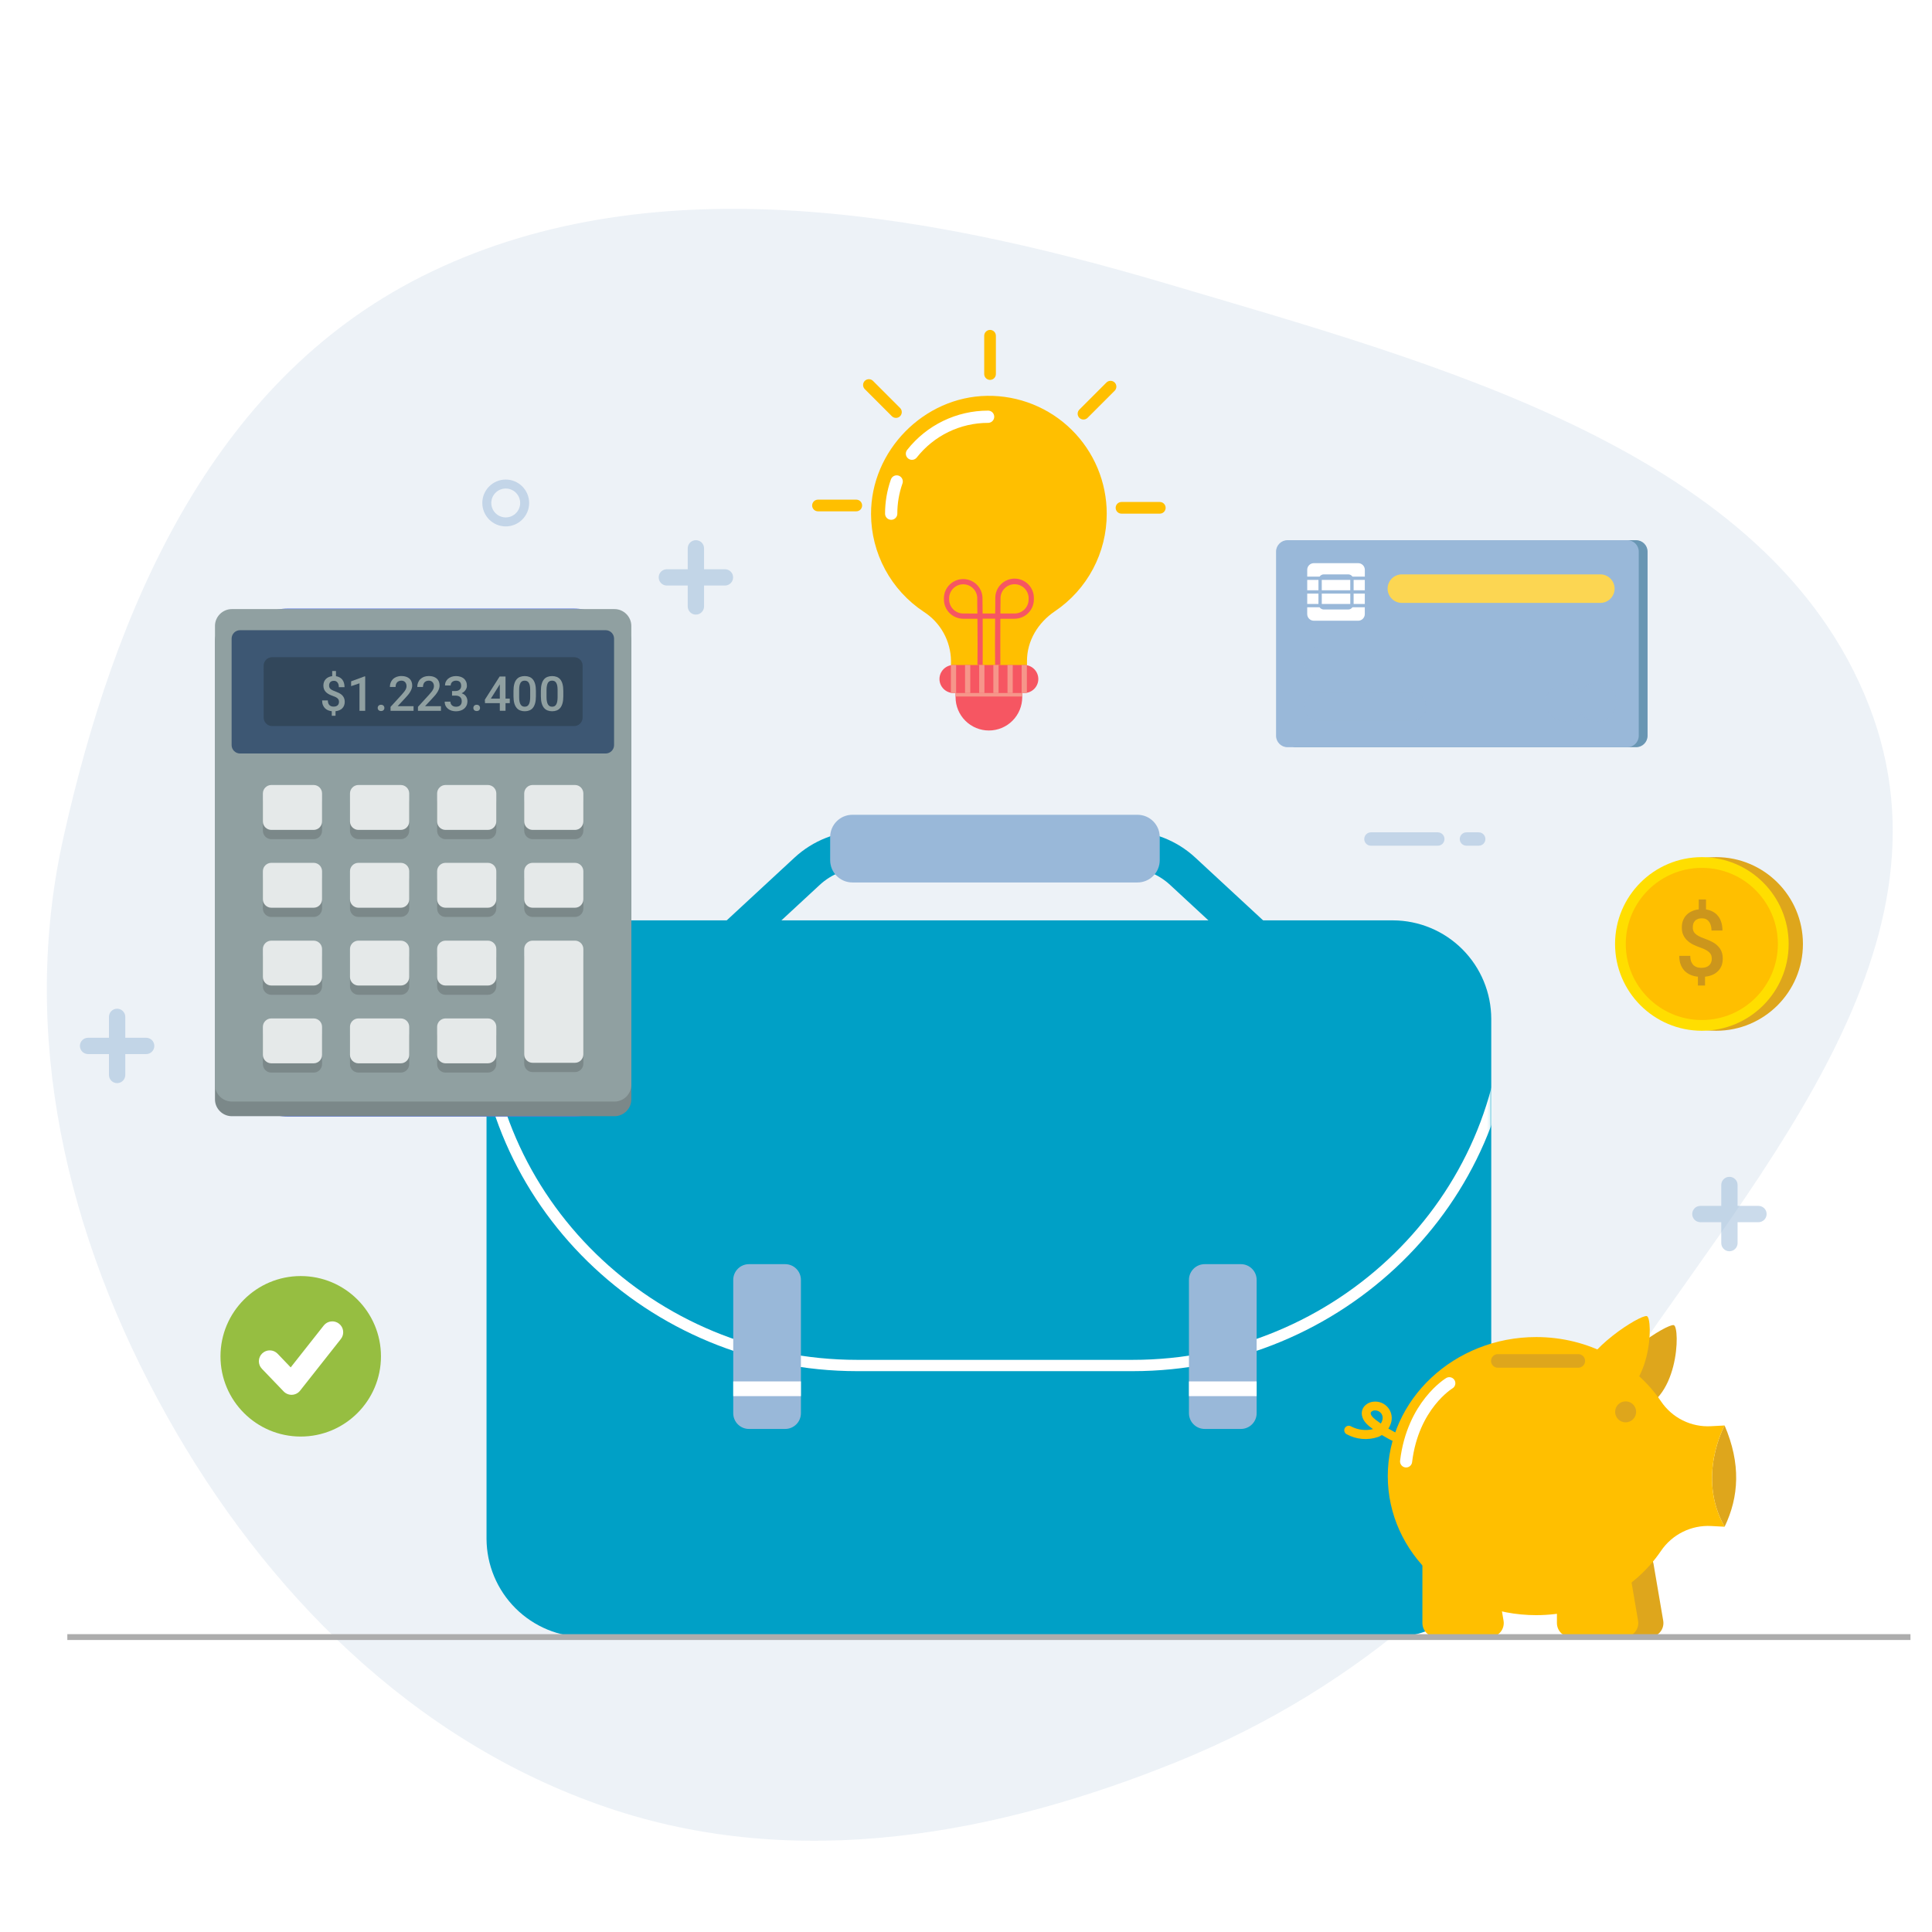 <?xml version="1.0" encoding="UTF-8"?> <svg xmlns="http://www.w3.org/2000/svg" width="701" height="701" viewBox="0 0 701 701" fill="none"><rect x="0" y="0" width="701" height="701" fill="#333333" stroke="none"/><g clip-path="url(#clip0_28_3035)"><rect width="701" height="701" fill="white"></rect><path opacity="0.2" fill-rule="evenodd" clip-rule="evenodd" d="M423.193 102.88C522.211 132.23 642.135 163.751 678.085 255.876C713.299 346.111 633.183 430.111 581.652 508.939C543.953 566.608 493.809 612.115 427.62 639.013C362.237 665.583 289.437 679.403 220.221 655.816C149.434 631.693 96.016 577.065 60.655 513.959C23.626 447.876 7.155 374.839 23.015 303.874C41.238 222.33 75.959 139.017 153.106 100.269C234.075 59.602 332.668 76.048 423.193 102.88Z" fill="#A8C2DB"></path><path d="M541.082 369.689V558.362C541.044 567.799 537.279 576.84 530.605 583.513C523.932 590.187 514.892 593.952 505.454 593.989H212.283C202.826 593.978 193.757 590.225 187.058 583.55C180.359 576.874 176.574 567.819 176.529 558.362V369.689C176.547 360.213 180.321 351.13 187.022 344.43C193.724 337.73 202.807 333.958 212.283 333.941H505.454C514.911 333.984 523.966 337.768 530.641 344.466C537.317 351.164 541.07 360.232 541.082 369.689Z" fill="#00A0C6"></path><path d="M433.747 311.214C427.022 304.961 418.176 301.491 408.994 301.504H313.027C303.839 301.484 294.986 304.949 288.252 311.199L257.755 339.425L266.928 349.304L297.426 321.078C301.66 317.145 307.226 314.959 313.006 314.96H408.972C414.753 314.954 420.321 317.14 424.553 321.078L455.05 349.304L464.224 339.425L433.747 311.214Z" fill="#00A0C6"></path><path d="M412.719 295.633H309.287C304.829 295.633 301.215 299.247 301.215 303.705V312.116C301.215 316.575 304.829 320.189 309.287 320.189H412.719C417.178 320.189 420.792 316.575 420.792 312.116V303.705C420.792 299.247 417.178 295.633 412.719 295.633Z" fill="#99B8D9"></path><mask id="mask0_28_3035" style="mask-type:luminance" maskUnits="userSpaceOnUse" x="176" y="333" width="366" height="261"><path d="M540.729 369.689V558.361C540.692 567.705 536.964 576.656 530.356 583.264C523.748 589.871 514.797 593.6 505.453 593.637H212.283C202.92 593.626 193.94 589.91 187.307 583.3C180.674 576.69 176.926 567.725 176.882 558.361V369.689C176.9 360.306 180.636 351.313 187.272 344.679C193.907 338.045 202.901 334.311 212.284 334.294H505.453C514.816 334.337 523.782 338.083 530.392 344.715C537.001 351.347 540.718 360.326 540.729 369.689Z" fill="white" stroke="white" stroke-width="0.706"></path></mask><g mask="url(#mask0_28_3035)"><path d="M547.397 362.089C547.397 435.476 486.007 495.455 410.976 495.455H311.03C236 495.455 174.603 435.426 174.603 362.089" stroke="white" stroke-width="4.1" stroke-linecap="round" stroke-linejoin="round"></path></g><path d="M290.602 512.764V464.393C290.602 461.24 288.046 458.684 284.894 458.684H271.755C268.602 458.684 266.046 461.24 266.046 464.393V512.764C266.046 515.917 268.602 518.473 271.755 518.473H284.894C288.046 518.473 290.602 515.917 290.602 512.764Z" fill="#99B8D9"></path><path d="M290.602 501.227H266.046V506.569H290.602V501.227Z" fill="white"></path><path d="M455.954 512.764V464.393C455.954 461.24 453.398 458.684 450.245 458.684H437.106C433.953 458.684 431.397 461.24 431.397 464.393V512.764C431.397 515.917 433.953 518.473 437.106 518.473H450.245C453.398 518.473 455.954 515.917 455.954 512.764Z" fill="#99B8D9"></path><path d="M455.954 501.227H431.397V506.569H455.954V501.227Z" fill="white"></path><path d="M208.191 220.807H104.413C94.507 220.807 86.476 228.838 86.476 238.744V387.203C86.476 397.11 94.507 405.14 104.413 405.14H208.191C218.097 405.14 226.128 397.11 226.128 387.203V238.744C226.128 228.838 218.097 220.807 208.191 220.807Z" fill="#5875DB"></path><path d="M123.832 292.013H101.506C101.007 292.013 100.603 292.417 100.603 292.916V309.83C100.603 310.329 101.007 310.733 101.506 310.733H123.832C124.331 310.733 124.735 310.329 124.735 309.83V292.916C124.735 292.417 124.331 292.013 123.832 292.013Z" fill="#E8EDFF"></path><path d="M152.918 292.013H130.592C130.093 292.013 129.689 292.417 129.689 292.916V309.83C129.689 310.329 130.093 310.733 130.592 310.733H152.918C153.417 310.733 153.821 310.329 153.821 309.83V292.916C153.821 292.417 153.417 292.013 152.918 292.013Z" fill="#E8EDFF"></path><path d="M182.012 292.013H159.685C159.187 292.013 158.782 292.417 158.782 292.916V309.83C158.782 310.329 159.187 310.733 159.685 310.733H182.012C182.511 310.733 182.915 310.329 182.915 309.83V292.916C182.915 292.417 182.511 292.013 182.012 292.013Z" fill="#E8EDFF"></path><path d="M211.098 292.013H188.772C188.273 292.013 187.868 292.417 187.868 292.916V309.83C187.868 310.329 188.273 310.733 188.772 310.733H211.098C211.597 310.733 212.001 310.329 212.001 309.83V292.916C212.001 292.417 211.597 292.013 211.098 292.013Z" fill="#E8EDFF"></path><path d="M123.832 317.098H101.506C101.007 317.098 100.603 317.503 100.603 318.001V334.915C100.603 335.414 101.007 335.819 101.506 335.819H123.832C124.331 335.819 124.735 335.414 124.735 334.915V318.001C124.735 317.503 124.331 317.098 123.832 317.098Z" fill="#E8EDFF"></path><path d="M152.918 317.098H130.592C130.093 317.098 129.689 317.503 129.689 318.001V334.915C129.689 335.414 130.093 335.819 130.592 335.819H152.918C153.417 335.819 153.821 335.414 153.821 334.915V318.001C153.821 317.503 153.417 317.098 152.918 317.098Z" fill="#E8EDFF"></path><path d="M182.012 317.098H159.685C159.187 317.098 158.782 317.503 158.782 318.001V334.915C158.782 335.414 159.187 335.819 159.685 335.819H182.012C182.511 335.819 182.915 335.414 182.915 334.915V318.001C182.915 317.503 182.511 317.098 182.012 317.098Z" fill="#E8EDFF"></path><path d="M211.098 317.098H188.772C188.273 317.098 187.868 317.503 187.868 318.001V334.915C187.868 335.414 188.273 335.819 188.772 335.819H211.098C211.597 335.819 212.001 335.414 212.001 334.915V318.001C212.001 317.503 211.597 317.098 211.098 317.098Z" fill="#E8EDFF"></path><path d="M123.832 342.184H101.506C101.007 342.184 100.603 342.588 100.603 343.087V360.001C100.603 360.5 101.007 360.904 101.506 360.904H123.832C124.331 360.904 124.735 360.5 124.735 360.001V343.087C124.735 342.588 124.331 342.184 123.832 342.184Z" fill="#E8EDFF"></path><path d="M152.918 342.184H130.592C130.093 342.184 129.689 342.588 129.689 343.087V360.001C129.689 360.5 130.093 360.904 130.592 360.904H152.918C153.417 360.904 153.821 360.5 153.821 360.001V343.087C153.821 342.588 153.417 342.184 152.918 342.184Z" fill="#E8EDFF"></path><path d="M182.012 342.184H159.685C159.187 342.184 158.782 342.588 158.782 343.087V360.001C158.782 360.5 159.187 360.904 159.685 360.904H182.012C182.511 360.904 182.915 360.5 182.915 360.001V343.087C182.915 342.588 182.511 342.184 182.012 342.184Z" fill="#E8EDFF"></path><path d="M123.832 367.269H101.506C101.007 367.269 100.603 367.673 100.603 368.172V385.086C100.603 385.585 101.007 385.989 101.506 385.989H123.832C124.331 385.989 124.735 385.585 124.735 385.086V368.172C124.735 367.673 124.331 367.269 123.832 367.269Z" fill="#E8EDFF"></path><path d="M152.918 367.269H130.592C130.093 367.269 129.689 367.673 129.689 368.172V385.086C129.689 385.585 130.093 385.989 130.592 385.989H152.918C153.417 385.989 153.821 385.585 153.821 385.086V368.172C153.821 367.673 153.417 367.269 152.918 367.269Z" fill="#E8EDFF"></path><path d="M182.012 367.269H159.685C159.187 367.269 158.782 367.673 158.782 368.172V385.086C158.782 385.585 159.187 385.989 159.685 385.989H182.012C182.511 385.989 182.915 385.585 182.915 385.086V368.172C182.915 367.673 182.511 367.269 182.012 367.269Z" fill="#E8EDFF"></path><path d="M211.098 342.184H188.758C188.518 342.184 188.288 342.279 188.119 342.448C187.95 342.618 187.854 342.847 187.854 343.087V384.762C187.856 385.085 187.986 385.394 188.214 385.623C188.443 385.851 188.752 385.981 189.075 385.982H210.759C211.083 385.981 211.392 385.851 211.621 385.623C211.849 385.394 211.978 385.085 211.98 384.762V343.087C211.98 342.851 211.888 342.624 211.723 342.456C211.558 342.287 211.334 342.189 211.098 342.184Z" fill="#E3B62B"></path><path d="M401.563 186.379C401.563 180.711 400.436 175.099 398.247 169.871C396.059 164.642 392.853 159.901 388.815 155.923C384.778 151.944 379.99 148.808 374.729 146.697C369.469 144.586 363.841 143.541 358.174 143.625C335.191 143.956 315.963 163.552 316.047 186.542C316.072 193.567 317.831 200.477 321.168 206.659C324.505 212.841 329.317 218.103 335.177 221.979C338.171 223.9 340.642 226.536 342.366 229.648C344.09 232.76 345.015 236.252 345.056 239.81V241.553C345.062 243.548 345.857 245.46 347.267 246.871C348.678 248.281 350.59 249.076 352.585 249.082H365.096C367.091 249.076 369.003 248.281 370.414 246.871C371.825 245.46 372.62 243.548 372.625 241.553V239.845C372.625 232.485 376.626 225.923 382.73 221.802C388.535 217.897 393.29 212.622 396.574 206.445C399.859 200.267 401.572 193.376 401.563 186.379Z" fill="#FFBF00"></path><path d="M330.894 164.617C334.182 160.435 338.377 157.055 343.163 154.733C347.949 152.41 353.2 151.206 358.519 151.21" stroke="white" stroke-width="4.446" stroke-linecap="round" stroke-linejoin="round"></path><path d="M323.358 186.379C323.352 182.399 324.025 178.447 325.348 174.694" stroke="white" stroke-width="4.446" stroke-linecap="round" stroke-linejoin="round"></path><path d="M368.123 209.94C366.285 209.944 364.523 210.669 363.215 211.96C361.907 213.251 361.158 215.004 361.13 216.842C361.13 218.655 361.13 220.603 361.081 222.6H356.529C356.529 219.89 356.487 217.752 356.48 216.842C356.412 215.024 355.638 213.304 354.324 212.047C353.01 210.79 351.258 210.093 349.439 210.105C347.62 210.117 345.878 210.836 344.58 212.111C343.282 213.385 342.532 215.115 342.487 216.933V217.505C342.491 219.36 343.23 221.137 344.542 222.448C345.854 223.759 347.633 224.496 349.487 224.498H354.652C354.702 230.778 354.73 237.383 354.652 241.264H356.551C356.6 236.931 356.551 229.973 356.551 224.477H361.067C361.017 230.827 360.989 237.333 361.067 241.264H362.965C362.908 237.34 362.965 230.82 362.965 224.498H368.13C369.985 224.496 371.763 223.759 373.075 222.448C374.387 221.137 375.126 219.36 375.13 217.505V216.954C375.131 216.034 374.95 215.122 374.599 214.271C374.247 213.42 373.731 212.647 373.08 211.995C372.429 211.344 371.657 210.827 370.806 210.474C369.956 210.122 369.044 209.94 368.123 209.94ZM349.487 222.6C348.135 222.6 346.839 222.063 345.882 221.108C344.926 220.153 344.387 218.857 344.385 217.505V216.954C344.425 215.634 344.974 214.381 345.919 213.457C346.863 212.534 348.129 212.013 349.45 212.004C350.77 211.995 352.043 212.498 353 213.408C353.958 214.318 354.525 215.564 354.582 216.884C354.582 218.662 354.582 220.603 354.638 222.621L349.487 222.6ZM373.225 217.505C373.223 218.857 372.685 220.153 371.728 221.108C370.771 222.063 369.475 222.6 368.123 222.6H362.979C362.979 220.61 363.014 218.662 363.028 216.856C363.086 215.536 363.654 214.29 364.612 213.381C365.57 212.471 366.843 211.969 368.164 211.979C369.485 211.989 370.75 212.511 371.694 213.435C372.638 214.359 373.187 215.613 373.225 216.933V217.505Z" fill="#F65662"></path><path d="M346.707 249.661H370.904V252.956C370.904 256.164 369.629 259.24 367.361 261.508C365.093 263.776 362.017 265.051 358.809 265.051C355.601 265.051 352.525 263.776 350.257 261.508C347.989 259.24 346.714 256.164 346.714 252.956V249.661H346.707Z" fill="#F65662"></path><path d="M371.658 251.453H345.952C344.606 251.449 343.316 250.913 342.364 249.961C341.412 249.009 340.875 247.719 340.872 246.372C340.873 245.025 341.409 243.733 342.361 242.779C343.313 241.826 344.605 241.288 345.952 241.285H371.658C373.006 241.288 374.297 241.826 375.249 242.779C376.202 243.733 376.737 245.025 376.739 246.372C376.735 247.719 376.199 249.009 375.247 249.961C374.295 250.913 373.005 251.449 371.658 251.453Z" fill="#F65662"></path><path d="M345.966 241.292V251.453" stroke="#F6968A" stroke-width="1.898" stroke-miterlimit="10"></path><path d="M351.103 251.453V241.292" stroke="#F6968A" stroke-width="1.898" stroke-miterlimit="10"></path><path d="M356.233 241.292V251.453" stroke="#F6968A" stroke-width="1.898" stroke-miterlimit="10"></path><path d="M361.371 241.292V251.453" stroke="#F6968A" stroke-width="1.898" stroke-miterlimit="10"></path><path d="M366.507 241.292V251.453" stroke="#F6968A" stroke-width="1.898" stroke-miterlimit="10"></path><path d="M371.637 241.292V251.453" stroke="#F6968A" stroke-width="1.898" stroke-miterlimit="10"></path><path d="M370.904 251.453H346.707V252.716H370.904V251.453Z" fill="#F6968A"></path><path d="M312.808 183.408C312.808 183.97 312.585 184.508 312.188 184.905C311.791 185.302 311.253 185.525 310.692 185.525H296.79C296.229 185.525 295.691 185.302 295.294 184.905C294.897 184.508 294.674 183.97 294.674 183.408C294.674 182.847 294.897 182.309 295.294 181.912C295.691 181.515 296.229 181.292 296.79 181.292H310.692C311.253 181.292 311.791 181.515 312.188 181.912C312.585 182.309 312.808 182.847 312.808 183.408Z" fill="#FFBF00"></path><path d="M326.582 151.013C326.186 151.407 325.649 151.629 325.09 151.629C324.531 151.629 323.994 151.407 323.598 151.013L313.768 141.176C313.376 140.78 313.156 140.245 313.156 139.687C313.156 139.13 313.376 138.595 313.768 138.199C314.165 137.804 314.701 137.583 315.261 137.583C315.82 137.583 316.356 137.804 316.753 138.199L326.582 148.028C326.977 148.425 327.198 148.961 327.198 149.521C327.198 150.08 326.977 150.616 326.582 151.013Z" fill="#FFBF00"></path><path d="M359.225 137.838C358.664 137.838 358.125 137.615 357.728 137.218C357.331 136.821 357.108 136.283 357.108 135.722V121.821C357.108 121.259 357.331 120.721 357.728 120.324C358.125 119.927 358.664 119.704 359.225 119.704C359.787 119.704 360.325 119.927 360.722 120.324C361.119 120.721 361.342 121.259 361.342 121.821V135.729C361.34 136.289 361.116 136.825 360.72 137.221C360.323 137.616 359.786 137.838 359.225 137.838Z" fill="#FFBF00"></path><path d="M391.628 151.606C391.234 151.209 391.012 150.673 391.012 150.113C391.012 149.554 391.234 149.017 391.628 148.621L401.458 138.791C401.854 138.397 402.391 138.176 402.95 138.176C403.509 138.176 404.046 138.397 404.442 138.791C404.837 139.188 405.058 139.725 405.058 140.284C405.058 140.843 404.837 141.38 404.442 141.776L394.613 151.606C394.216 152 393.68 152.221 393.12 152.221C392.561 152.221 392.025 152 391.628 151.606Z" fill="#FFBF00"></path><path d="M404.802 184.255C404.802 183.694 405.025 183.155 405.422 182.758C405.819 182.361 406.358 182.138 406.919 182.138H420.82C421.382 182.138 421.92 182.361 422.317 182.758C422.714 183.155 422.937 183.694 422.937 184.255C422.937 184.817 422.714 185.355 422.317 185.752C421.92 186.149 421.382 186.372 420.82 186.372H406.919C406.358 186.372 405.819 186.149 405.422 185.752C405.025 185.355 404.802 184.817 404.802 184.255Z" fill="#FFBF00"></path><path d="M592.537 511.74C592.537 511.74 583.032 511.395 583.864 502.214C584.697 493.034 604.864 480.248 607.299 480.805C609.733 481.363 609.274 509.856 592.537 511.74Z" fill="#DEA61C"></path><path d="M579.123 593.99H598.464C599.205 593.989 599.936 593.827 600.608 593.514C601.279 593.201 601.874 592.746 602.351 592.179C602.828 591.613 603.176 590.949 603.37 590.234C603.564 589.519 603.599 588.771 603.474 588.041L599.946 567.359C599.746 566.174 599.132 565.098 598.213 564.323C597.294 563.548 596.131 563.123 594.929 563.125H579.123C578.454 563.125 577.792 563.257 577.174 563.513C576.556 563.769 575.995 564.144 575.523 564.618C575.05 565.091 574.675 565.652 574.42 566.271C574.165 566.889 574.034 567.551 574.035 568.22V588.902C574.035 590.251 574.571 591.545 575.525 592.499C576.479 593.454 577.773 593.99 579.123 593.99Z" fill="#DEA61C"></path><path d="M625.751 553.952C630.98 543.099 631.699 531.075 625.751 517.216C625.751 517.216 615.491 535.845 625.751 553.952Z" fill="#DEA61C"></path><path d="M503.535 535.584C503.535 563.492 527.654 586.037 557.389 586.037C576.441 586.037 593.137 576.758 602.677 562.709C604.673 559.769 607.394 557.394 610.578 555.814C613.761 554.234 617.298 553.503 620.847 553.691L625.751 553.952C615.491 535.845 625.751 517.217 625.751 517.217L620.847 517.478C617.296 517.683 613.752 516.96 610.566 515.379C607.379 513.797 604.66 511.412 602.677 508.46C593.137 494.41 576.406 485.131 557.389 485.131C527.654 485.131 503.535 507.74 503.535 535.584Z" fill="#FFBF00"></path><path d="M586.031 512.27C586.031 513.022 586.254 513.758 586.672 514.383C587.09 515.009 587.685 515.497 588.38 515.784C589.076 516.072 589.841 516.147 590.579 515.999C591.317 515.852 591.994 515.489 592.526 514.957C593.058 514.424 593.419 513.746 593.565 513.007C593.711 512.269 593.635 511.504 593.346 510.809C593.057 510.114 592.568 509.521 591.942 509.104C591.316 508.687 590.58 508.465 589.827 508.466C589.328 508.466 588.834 508.565 588.373 508.756C587.912 508.947 587.493 509.227 587.14 509.581C586.788 509.934 586.508 510.353 586.318 510.815C586.127 511.276 586.03 511.771 586.031 512.27Z" fill="#DEA61C"></path><path d="M543.467 496.259H572.666C573.319 496.257 573.945 495.997 574.408 495.536C574.87 495.075 575.132 494.45 575.136 493.796C575.134 493.142 574.873 492.515 574.41 492.052C573.948 491.589 573.32 491.329 572.666 491.327H543.467C542.812 491.327 542.184 491.587 541.72 492.05C541.257 492.513 540.997 493.141 540.997 493.796C540.999 494.45 541.26 495.077 541.723 495.538C542.186 496 542.813 496.259 543.467 496.259Z" fill="#DEA61C"></path><path d="M569.999 593.99H589.333C590.074 593.99 590.807 593.828 591.479 593.516C592.151 593.204 592.747 592.749 593.225 592.182C593.703 591.615 594.051 590.951 594.246 590.236C594.44 589.521 594.476 588.772 594.35 588.041L590.822 567.359C590.619 566.175 590.004 565.101 589.086 564.326C588.168 563.551 587.006 563.126 585.805 563.125H569.999C568.649 563.125 567.355 563.661 566.401 564.615C565.447 565.569 564.911 566.863 564.911 568.213V588.895C564.91 589.564 565.041 590.226 565.296 590.844C565.552 591.462 565.926 592.024 566.399 592.497C566.871 592.97 567.432 593.345 568.05 593.602C568.668 593.858 569.33 593.99 569.999 593.99Z" fill="#FFBF00"></path><path d="M521.19 593.99H540.531C541.272 593.989 542.003 593.827 542.675 593.514C543.346 593.201 543.941 592.746 544.418 592.179C544.895 591.613 545.243 590.949 545.437 590.234C545.631 589.519 545.666 588.771 545.541 588.041L542.013 567.359C541.813 566.174 541.199 565.098 540.28 564.323C539.362 563.548 538.198 563.123 536.996 563.125H521.19C519.84 563.125 518.546 563.661 517.592 564.615C516.638 565.569 516.102 566.863 516.102 568.213V588.895C516.101 589.564 516.232 590.226 516.487 590.844C516.743 591.462 517.117 592.024 517.59 592.497C518.062 592.97 518.623 593.345 519.241 593.602C519.859 593.858 520.521 593.99 521.19 593.99Z" fill="#FFBF00"></path><path d="M506.59 523.504C504.621 522.53 502.914 521.598 501.383 520.681C500.959 520.967 500.505 521.204 500.028 521.387C498.153 522.022 496.166 522.26 494.195 522.085C492.223 521.91 490.309 521.326 488.575 520.371C488.388 520.266 488.224 520.125 488.092 519.956C487.959 519.788 487.861 519.595 487.804 519.388C487.746 519.182 487.73 518.966 487.756 518.753C487.781 518.54 487.849 518.335 487.954 518.148C488.058 517.961 488.198 517.796 488.366 517.663C488.534 517.53 488.726 517.432 488.932 517.374C489.138 517.316 489.354 517.3 489.567 517.326C489.779 517.353 489.984 517.421 490.17 517.527C492.628 518.834 495.48 519.195 498.186 518.543C496.648 517.428 494.545 515.897 494.15 513.491C494.056 512.965 494.07 512.425 494.191 511.905C494.313 511.384 494.539 510.894 494.855 510.464C495.269 509.941 495.783 509.505 496.367 509.183C496.951 508.861 497.594 508.658 498.257 508.587C499.275 508.46 500.31 508.598 501.26 508.987C502.21 509.376 503.044 510.003 503.682 510.807C504.32 511.611 504.74 512.566 504.902 513.58C505.064 514.594 504.963 515.632 504.607 516.596C504.4 517.212 504.116 517.8 503.761 518.345C505.038 519.101 506.449 519.856 508.037 520.639C508.382 520.851 508.637 521.183 508.751 521.572C508.866 521.961 508.832 522.378 508.656 522.744C508.48 523.109 508.176 523.396 507.801 523.549C507.425 523.703 507.007 523.712 506.625 523.574L506.59 523.504ZM498.673 511.755C498.21 511.797 497.78 512.011 497.466 512.355C497.41 512.433 497.37 512.523 497.349 512.617C497.328 512.712 497.328 512.81 497.346 512.905C497.516 513.971 498.927 515.022 500.07 515.826L500.479 516.123L501.009 516.504C501.214 516.19 501.378 515.851 501.496 515.495C501.652 515.084 501.712 514.642 501.671 514.204C501.629 513.766 501.487 513.343 501.256 512.969C501.001 512.597 500.662 512.292 500.265 512.078C499.869 511.864 499.427 511.749 498.976 511.741L498.673 511.755Z" fill="#FFBF00"></path><path d="M582.764 508.466C582.764 508.466 573.252 508.121 574.091 498.947C574.931 489.774 595.084 476.974 597.518 477.531C599.953 478.089 599.501 506.589 582.764 508.466Z" fill="#FFBF00"></path><path d="M525.861 501.883C525.861 501.883 512.645 509.793 510.182 530.256" stroke="white" stroke-width="4.389" stroke-linecap="round" stroke-linejoin="round"></path><path d="M24.429 593.99H693.182" stroke="#ADADAD" stroke-width="2.117" stroke-miterlimit="10"></path><path d="M229.065 398.885C229.065 402.25 226.307 405 222.956 405H84.129C80.772 405 78 402.25 78 398.885V232.428C78 229.077 80.765 226.299 84.129 226.299H222.956C226.307 226.299 229.065 229.07 229.065 232.428V398.885Z" fill="#7B8889"></path><path d="M229.064 393.572C229.064 396.93 226.307 399.687 222.956 399.687H84.129C80.771 399.687 78 396.93 78 393.572V227.115C78 223.75 80.764 221 84.129 221H222.956C226.307 221 229.064 223.75 229.064 227.115V393.572Z" fill="#90A0A1"></path><path d="M116.855 301.425C116.855 303.108 115.48 304.483 113.811 304.483H98.447C96.771 304.483 95.382 303.108 95.382 301.425V291.254C95.382 289.572 96.764 288.197 98.447 288.197H113.811C115.48 288.197 116.855 289.572 116.855 291.254V301.425Z" fill="#7B8889"></path><path d="M116.855 329.663C116.855 331.338 115.48 332.706 113.811 332.706H98.447C96.771 332.706 95.382 331.338 95.382 329.663V319.492C95.382 317.795 96.764 316.434 98.447 316.434H113.811C115.48 316.434 116.855 317.788 116.855 319.492V329.663Z" fill="#7B8889"></path><path d="M116.855 357.879C116.855 359.575 115.48 360.951 113.811 360.951H98.447C96.771 360.951 95.382 359.575 95.382 357.879V347.708C95.382 346.04 96.764 344.65 98.447 344.65H113.811C115.48 344.65 116.855 346.033 116.855 347.708V357.879Z" fill="#7B8889"></path><path d="M116.855 386.117C116.855 387.806 115.48 389.174 113.811 389.174H98.447C96.771 389.174 95.382 387.813 95.382 386.117V375.953C95.382 374.27 96.764 372.895 98.447 372.895H113.811C115.48 372.895 116.855 374.263 116.855 375.953V386.117Z" fill="#7B8889"></path><path d="M148.479 301.425C148.479 303.108 147.097 304.483 145.407 304.483H130.05C128.374 304.483 126.985 303.108 126.985 301.425V291.254C126.985 289.572 128.367 288.197 130.05 288.197H145.407C147.097 288.197 148.479 289.572 148.479 291.254V301.425Z" fill="#7B8889"></path><path d="M148.479 329.663C148.479 331.338 147.097 332.706 145.407 332.706H130.05C128.374 332.706 126.985 331.338 126.985 329.663V319.492C126.985 317.795 128.367 316.434 130.05 316.434H145.407C147.097 316.434 148.479 317.788 148.479 319.492V329.663Z" fill="#7B8889"></path><path d="M148.479 357.879C148.479 359.575 147.097 360.951 145.407 360.951H130.05C128.374 360.951 126.985 359.575 126.985 357.879V347.708C126.985 346.04 128.367 344.65 130.05 344.65H145.407C147.097 344.65 148.479 346.033 148.479 347.708V357.879Z" fill="#7B8889"></path><path d="M148.479 386.117C148.479 387.806 147.097 389.174 145.407 389.174H130.05C128.374 389.174 126.985 387.813 126.985 386.117V375.953C126.985 374.27 128.367 372.895 130.05 372.895H145.407C147.097 372.895 148.479 374.263 148.479 375.953V386.117Z" fill="#7B8889"></path><path d="M180.079 301.425C180.079 303.108 178.697 304.483 177.014 304.483H161.657C159.967 304.483 158.606 303.108 158.606 301.425V291.254C158.606 289.572 159.967 288.197 161.657 288.197H177.014C178.697 288.197 180.079 289.572 180.079 291.254V301.425Z" fill="#7B8889"></path><path d="M180.079 329.663C180.079 331.338 178.697 332.706 177.014 332.706H161.657C159.967 332.706 158.606 331.338 158.606 329.663V319.492C158.606 317.795 159.967 316.434 161.657 316.434H177.014C178.697 316.434 180.079 317.788 180.079 319.492V329.663Z" fill="#7B8889"></path><path d="M180.079 357.879C180.079 359.575 178.697 360.951 177.014 360.951H161.657C159.967 360.951 158.606 359.575 158.606 357.879V347.708C158.606 346.04 159.967 344.65 161.657 344.65H177.014C178.697 344.65 180.079 346.033 180.079 347.708V357.879Z" fill="#7B8889"></path><path d="M180.079 386.117C180.079 387.806 178.697 389.174 177.014 389.174H161.657C159.967 389.174 158.606 387.813 158.606 386.117V375.953C158.606 374.27 159.967 372.895 161.657 372.895H177.014C178.697 372.895 180.079 374.263 180.079 375.953V386.117Z" fill="#7B8889"></path><path d="M211.661 301.425C211.661 303.108 210.3 304.483 208.625 304.483H193.253C191.577 304.483 190.202 303.108 190.202 301.425V291.254C190.202 289.572 191.57 288.197 193.253 288.197H208.625C210.3 288.197 211.661 289.572 211.661 291.254V301.425Z" fill="#7B8889"></path><path d="M211.661 329.663C211.661 331.338 210.3 332.706 208.625 332.706H193.253C191.577 332.706 190.202 331.338 190.202 329.663V319.492C190.202 317.795 191.57 316.434 193.253 316.434H208.625C210.3 316.434 211.661 317.788 211.661 319.492V329.663Z" fill="#7B8889"></path><path d="M211.661 385.942C211.661 387.617 210.3 388.985 208.625 388.985H193.253C191.577 388.985 190.202 387.617 190.202 385.942V347.708C190.202 346.04 191.57 344.65 193.253 344.65H208.625C210.3 344.65 211.661 346.033 211.661 347.708V385.942Z" fill="#7B8889"></path><path d="M116.855 298.061C116.855 299.744 115.48 301.119 113.811 301.119H98.447C96.771 301.119 95.382 299.751 95.382 298.061V287.897C95.382 286.201 96.764 284.826 98.447 284.826H113.811C115.48 284.826 116.855 286.201 116.855 287.897V298.061Z" fill="#E5E9E9"></path><path d="M116.855 326.291C116.855 327.981 115.48 329.356 113.811 329.356H98.447C96.771 329.356 95.382 327.981 95.382 326.291V316.113C95.382 314.438 96.764 313.07 98.447 313.07H113.811C115.48 313.07 116.855 314.431 116.855 316.113V326.291Z" fill="#E5E9E9"></path><path d="M116.855 354.514C116.855 356.197 115.48 357.586 113.811 357.586H98.447C96.771 357.586 95.382 356.204 95.382 354.514V344.343C95.382 342.675 96.764 341.3 98.447 341.3H113.811C115.48 341.3 116.855 342.675 116.855 344.343V354.514Z" fill="#E5E9E9"></path><path d="M116.855 382.759C116.855 384.427 115.48 385.81 113.811 385.81H98.447C96.771 385.81 95.382 384.434 95.382 382.759V372.574C95.382 370.892 96.764 369.523 98.447 369.523H113.811C115.48 369.523 116.855 370.885 116.855 372.574V382.759Z" fill="#E5E9E9"></path><path d="M148.479 298.061C148.479 299.744 147.097 301.119 145.407 301.119H130.05C128.374 301.119 126.985 299.751 126.985 298.061V287.897C126.985 286.201 128.367 284.826 130.05 284.826H145.407C147.097 284.826 148.479 286.201 148.479 287.897V298.061Z" fill="#E5E9E9"></path><path d="M148.479 326.291C148.479 327.981 147.097 329.356 145.407 329.356H130.05C128.374 329.356 126.985 327.981 126.985 326.291V316.113C126.985 314.438 128.367 313.07 130.05 313.07H145.407C147.097 313.07 148.479 314.431 148.479 316.113V326.291Z" fill="#E5E9E9"></path><path d="M148.479 354.514C148.479 356.197 147.097 357.586 145.407 357.586H130.05C128.374 357.586 126.985 356.204 126.985 354.514V344.343C126.985 342.675 128.367 341.3 130.05 341.3H145.407C147.097 341.3 148.479 342.675 148.479 344.343V354.514Z" fill="#E5E9E9"></path><path d="M148.479 382.759C148.479 384.427 147.097 385.81 145.407 385.81H130.05C128.374 385.81 126.985 384.434 126.985 382.759V372.574C126.985 370.892 128.367 369.523 130.05 369.523H145.407C147.097 369.523 148.479 370.885 148.479 372.574V382.759Z" fill="#E5E9E9"></path><path d="M180.079 298.061C180.079 299.744 178.697 301.119 177.014 301.119H161.657C159.967 301.119 158.606 299.751 158.606 298.061V287.897C158.606 286.201 159.967 284.826 161.657 284.826H177.014C178.697 284.826 180.079 286.201 180.079 287.897V298.061Z" fill="#E5E9E9"></path><path d="M180.079 326.291C180.079 327.981 178.697 329.356 177.014 329.356H161.657C159.967 329.356 158.606 327.981 158.606 326.291V316.113C158.606 314.438 159.967 313.07 161.657 313.07H177.014C178.697 313.07 180.079 314.431 180.079 316.113V326.291Z" fill="#E5E9E9"></path><path d="M180.079 354.514C180.079 356.197 178.697 357.586 177.014 357.586H161.657C159.967 357.586 158.606 356.204 158.606 354.514V344.343C158.606 342.675 159.967 341.3 161.657 341.3H177.014C178.697 341.3 180.079 342.675 180.079 344.343V354.514Z" fill="#E5E9E9"></path><path d="M180.079 382.759C180.079 384.427 178.697 385.81 177.014 385.81H161.657C159.967 385.81 158.606 384.434 158.606 382.759V372.574C158.606 370.892 159.967 369.523 161.657 369.523H177.014C178.697 369.523 180.079 370.885 180.079 372.574V382.759Z" fill="#E5E9E9"></path><path d="M211.661 298.061C211.661 299.744 210.3 301.119 208.625 301.119H193.253C191.577 301.119 190.202 299.751 190.202 298.061V287.897C190.202 286.201 191.57 284.826 193.253 284.826H208.625C210.3 284.826 211.661 286.201 211.661 287.897V298.061Z" fill="#E5E9E9"></path><path d="M211.661 326.291C211.661 327.981 210.3 329.356 208.625 329.356H193.253C191.577 329.356 190.202 327.981 190.202 326.291V316.113C190.202 314.438 191.57 313.07 193.253 313.07H208.625C210.3 313.07 211.661 314.431 211.661 316.113V326.291Z" fill="#E5E9E9"></path><path d="M211.661 382.563C211.661 384.253 210.3 385.621 208.625 385.621H193.253C191.577 385.621 190.202 384.26 190.202 382.563V344.343C190.202 342.675 191.57 341.3 193.253 341.3H208.625C210.3 341.3 211.661 342.675 211.661 344.343V382.563Z" fill="#E5E9E9"></path><path d="M222.809 270.341C222.809 272.009 221.455 273.399 219.752 273.399H87.096C85.406 273.399 84.038 272.016 84.038 270.341V231.723C84.038 230.041 85.399 228.659 87.096 228.659H219.752C221.448 228.659 222.809 230.034 222.809 231.723V270.341Z" fill="#3D5773"></path><path d="M211.389 260.387C211.389 262.055 210.014 263.444 208.331 263.444H98.74C97.05 263.444 95.675 262.062 95.675 260.387V241.539C95.675 239.835 97.05 238.474 98.74 238.474H208.331C210.007 238.474 211.389 239.835 211.389 241.539V260.387Z" fill="#32475B"></path><path opacity="0.3" d="M208.331 238.474H98.74C97.05 238.474 95.675 239.835 95.675 241.539V244.003C95.675 242.321 97.05 240.952 98.74 240.952H208.331C210.007 240.952 211.389 242.314 211.389 244.003V241.539C211.389 239.835 210.007 238.474 208.331 238.474Z" fill="#32475B"></path><path d="M122.998 254.661C122.998 254.416 122.97 254.2 122.894 253.997C122.817 253.802 122.705 253.613 122.545 253.453C122.377 253.285 122.161 253.146 121.895 252.985C121.644 252.846 121.316 252.72 120.946 252.587C120.394 252.392 119.906 252.189 119.459 251.966C119.019 251.736 118.635 251.484 118.321 251.177C118.007 250.877 117.77 250.528 117.595 250.13C117.428 249.732 117.337 249.271 117.337 248.741C117.337 248.273 117.414 247.826 117.56 247.428C117.707 247.045 117.93 246.702 118.21 246.402C118.482 246.109 118.824 245.872 119.222 245.69C119.613 245.516 120.052 245.383 120.534 245.327V243.463H121.902V245.341C122.384 245.425 122.817 245.544 123.208 245.774C123.599 245.969 123.913 246.242 124.192 246.577C124.457 246.912 124.66 247.31 124.799 247.777C124.939 248.231 125.009 248.755 125.009 249.327H122.943C122.943 248.964 122.901 248.657 122.817 248.357C122.733 248.071 122.628 247.84 122.461 247.638C122.3 247.442 122.119 247.289 121.902 247.17C121.679 247.065 121.435 247.024 121.155 247.024C120.848 247.024 120.59 247.058 120.381 247.149C120.171 247.226 119.99 247.345 119.836 247.498C119.689 247.652 119.585 247.833 119.515 248.043C119.445 248.259 119.403 248.483 119.403 248.741C119.403 248.971 119.445 249.188 119.515 249.383C119.585 249.579 119.696 249.76 119.864 249.928C120.025 250.074 120.248 250.235 120.513 250.381C120.785 250.528 121.121 250.668 121.525 250.807C122.07 251.017 122.566 251.226 122.998 251.442C123.438 251.673 123.822 251.931 124.122 252.224C124.429 252.538 124.667 252.887 124.834 253.264C125.002 253.662 125.086 254.116 125.086 254.64C125.086 255.142 125.002 255.596 124.841 255.994C124.688 256.392 124.464 256.72 124.171 257.013C123.885 257.306 123.529 257.537 123.117 257.711C122.705 257.886 122.244 257.99 121.742 258.046V259.715H120.381V258.06C119.934 258.004 119.494 257.9 119.068 257.732C118.642 257.565 118.272 257.334 117.951 257.013C117.63 256.706 117.365 256.315 117.176 255.84C116.974 255.366 116.876 254.8 116.876 254.13H118.949C118.949 254.57 119.019 254.926 119.131 255.219C119.257 255.505 119.41 255.736 119.606 255.917C119.801 256.085 120.025 256.203 120.269 256.28C120.52 256.35 120.771 256.385 121.023 256.385C121.665 256.385 122.161 256.231 122.496 255.924C122.838 255.589 122.998 255.177 122.998 254.661Z" fill="#90A0A1"></path><path d="M132.507 257.906H130.434V247.931L127.397 248.957V247.212L132.242 245.432H132.507V257.906Z" fill="#90A0A1"></path><path d="M137.043 256.873C137.043 256.531 137.148 256.266 137.364 256.049C137.574 255.833 137.874 255.714 138.251 255.714C138.642 255.714 138.942 255.833 139.151 256.049C139.354 256.266 139.466 256.531 139.466 256.873C139.466 257.194 139.354 257.46 139.151 257.669C138.942 257.885 138.642 257.99 138.251 257.99C138.069 257.99 137.888 257.969 137.741 257.899C137.595 257.844 137.469 257.767 137.364 257.669C137.26 257.564 137.19 257.453 137.127 257.306C137.071 257.166 137.043 257.034 137.043 256.873Z" fill="#90A0A1"></path><path d="M150.063 257.906H141.707V256.475L145.756 252.057C146.098 251.687 146.37 251.351 146.6 251.051C146.824 250.772 147.005 250.507 147.138 250.262C147.278 250.011 147.368 249.795 147.417 249.578C147.473 249.369 147.501 249.159 147.501 248.943C147.501 248.657 147.459 248.399 147.375 248.154C147.285 247.91 147.18 247.707 147.012 247.526C146.866 247.351 146.67 247.212 146.44 247.114C146.21 247.009 145.951 246.961 145.658 246.961C145.295 246.961 144.988 247.03 144.73 247.135C144.45 247.24 144.241 247.407 144.059 247.603C143.885 247.798 143.752 248.05 143.661 248.329C143.578 248.615 143.536 248.922 143.536 249.257H141.456C141.456 248.706 141.553 248.189 141.735 247.707C141.916 247.233 142.196 246.807 142.545 246.444C142.901 246.088 143.347 245.802 143.878 245.592C144.394 245.397 144.995 245.285 145.665 245.285C146.286 245.285 146.845 245.369 147.319 245.529C147.801 245.697 148.213 245.92 148.548 246.214C148.89 246.514 149.134 246.87 149.302 247.296C149.477 247.721 149.567 248.196 149.567 248.713C149.567 249.097 149.497 249.481 149.379 249.858C149.253 250.248 149.079 250.612 148.855 250.988C148.639 251.358 148.374 251.728 148.066 252.119C147.759 252.496 147.424 252.873 147.054 253.25L144.29 256.224H150.056V257.906H150.063Z" fill="#90A0A1"></path><path d="M160.004 257.906H151.648V256.475L155.697 252.057C156.039 251.687 156.318 251.351 156.542 251.051C156.772 250.772 156.953 250.507 157.072 250.262C157.212 250.011 157.31 249.795 157.365 249.578C157.421 249.369 157.449 249.159 157.449 248.943C157.449 248.657 157.4 248.399 157.323 248.154C157.233 247.91 157.121 247.707 156.953 247.526C156.807 247.351 156.611 247.212 156.374 247.114C156.158 247.009 155.892 246.961 155.592 246.961C155.243 246.961 154.922 247.03 154.664 247.135C154.398 247.24 154.182 247.407 154.001 247.603C153.826 247.798 153.7 248.05 153.61 248.329C153.519 248.615 153.47 248.922 153.47 249.257H151.397C151.397 248.706 151.488 248.189 151.676 247.707C151.858 247.233 152.123 246.807 152.493 246.444C152.849 246.088 153.289 245.802 153.805 245.592C154.329 245.397 154.929 245.285 155.599 245.285C156.22 245.285 156.772 245.369 157.261 245.529C157.735 245.697 158.147 245.92 158.482 246.214C158.81 246.514 159.069 246.87 159.236 247.296C159.411 247.721 159.502 248.196 159.502 248.713C159.502 249.097 159.432 249.481 159.313 249.858C159.187 250.248 159.013 250.612 158.796 250.988C158.573 251.358 158.308 251.728 158.008 252.119C157.693 252.496 157.365 252.873 156.995 253.25L154.224 256.224H159.99V257.906H160.004Z" fill="#90A0A1"></path><path d="M163.983 250.73H165.212C165.575 250.73 165.882 250.688 166.14 250.591C166.399 250.5 166.622 250.367 166.803 250.2C166.978 250.025 167.111 249.83 167.201 249.606C167.292 249.376 167.327 249.118 167.327 248.831C167.327 248.245 167.167 247.784 166.866 247.449C166.552 247.121 166.084 246.961 165.435 246.961C165.177 246.961 164.926 247.016 164.681 247.093C164.458 247.17 164.249 247.289 164.081 247.442C163.92 247.589 163.774 247.777 163.676 247.994C163.578 248.196 163.536 248.441 163.536 248.72H161.463C161.463 248.231 161.554 247.763 161.756 247.358C161.952 246.94 162.217 246.584 162.573 246.276C162.929 245.976 163.334 245.739 163.83 245.564C164.318 245.404 164.849 245.306 165.421 245.306C166.015 245.306 166.552 245.39 167.048 245.536C167.53 245.69 167.955 245.913 168.311 246.207C168.653 246.507 168.926 246.87 169.121 247.317C169.317 247.756 169.414 248.259 169.414 248.845C169.414 249.09 169.372 249.348 169.289 249.606C169.212 249.844 169.086 250.102 168.919 250.346C168.772 250.577 168.57 250.8 168.325 251.016C168.095 251.219 167.809 251.386 167.495 251.533C167.879 251.673 168.207 251.84 168.465 252.029C168.73 252.231 168.947 252.468 169.107 252.713C169.275 252.971 169.4 253.236 169.477 253.537C169.561 253.823 169.596 254.116 169.596 254.423C169.596 255.002 169.484 255.526 169.282 255.987C169.072 256.434 168.772 256.817 168.409 257.132C168.032 257.439 167.592 257.683 167.083 257.837C166.573 258.004 166.022 258.081 165.428 258.081C164.891 258.081 164.381 258.004 163.886 257.865C163.397 257.718 162.957 257.488 162.573 257.194C162.203 256.908 161.896 256.538 161.68 256.105C161.463 255.666 161.352 255.163 161.352 254.584H163.425C163.425 254.849 163.467 255.107 163.571 255.324C163.669 255.554 163.809 255.756 163.983 255.917C164.151 256.084 164.381 256.203 164.619 256.294C164.87 256.385 165.156 256.427 165.449 256.427C166.098 256.427 166.615 256.259 166.978 255.924C167.348 255.575 167.537 255.093 167.537 254.43C167.537 254.088 167.481 253.774 167.376 253.516C167.271 253.257 167.118 253.055 166.915 252.887C166.727 252.72 166.475 252.587 166.203 252.51C165.917 252.427 165.603 252.392 165.247 252.392H164.018V250.73H163.983Z" fill="#90A0A1"></path><path d="M171.753 256.873C171.753 256.531 171.858 256.266 172.067 256.049C172.276 255.833 172.57 255.714 172.954 255.714C173.345 255.714 173.645 255.833 173.854 256.049C174.064 256.266 174.168 256.531 174.168 256.873C174.168 257.194 174.064 257.46 173.854 257.669C173.645 257.885 173.345 257.99 172.954 257.99C172.765 257.99 172.598 257.969 172.451 257.899C172.297 257.844 172.172 257.767 172.067 257.669C171.955 257.564 171.886 257.453 171.83 257.306C171.781 257.166 171.753 257.034 171.753 256.873Z" fill="#90A0A1"></path><path d="M183.424 253.48H184.967V255.135H183.424V257.899H181.351V255.135H175.976L175.927 253.871L181.281 245.466H183.424V253.48ZM178.098 253.48H181.351V248.28L181.19 248.559L178.098 253.48Z" fill="#90A0A1"></path><path d="M194.447 252.664C194.447 253.655 194.349 254.5 194.154 255.177C193.965 255.854 193.693 256.413 193.344 256.845C192.988 257.278 192.562 257.578 192.066 257.774C191.564 257.969 191.012 258.067 190.391 258.067C189.784 258.067 189.239 257.969 188.73 257.774C188.234 257.585 187.801 257.278 187.445 256.845C187.082 256.406 186.803 255.847 186.607 255.177C186.419 254.493 186.314 253.648 186.314 252.664V250.66C186.314 249.676 186.419 248.838 186.607 248.161C186.796 247.477 187.068 246.926 187.431 246.507C187.787 246.081 188.206 245.781 188.716 245.592C189.218 245.404 189.77 245.306 190.377 245.306C190.991 245.306 191.55 245.404 192.052 245.592C192.541 245.781 192.974 246.081 193.33 246.507C193.686 246.933 193.965 247.484 194.154 248.161C194.349 248.845 194.447 249.683 194.447 250.66V252.664ZM192.374 250.346C192.374 249.718 192.332 249.187 192.241 248.748C192.15 248.322 192.032 247.98 191.85 247.708C191.69 247.449 191.466 247.254 191.222 247.135C190.97 247.023 190.684 246.961 190.37 246.961C190.056 246.961 189.763 247.03 189.525 247.135C189.274 247.254 189.065 247.449 188.89 247.708C188.723 247.973 188.597 248.322 188.499 248.748C188.408 249.187 188.367 249.718 188.367 250.346V252.964C188.367 253.592 188.409 254.123 188.506 254.563C188.597 255.009 188.716 255.358 188.897 255.624C189.058 255.91 189.281 256.105 189.532 256.231C189.784 256.371 190.063 256.413 190.377 256.413C190.705 256.413 190.998 256.364 191.236 256.231C191.48 256.105 191.683 255.91 191.85 255.624C192.018 255.358 192.15 255.009 192.234 254.563C192.325 254.123 192.367 253.592 192.367 252.964V250.346H192.374Z" fill="#90A0A1"></path><path d="M204.388 252.664C204.388 253.655 204.283 254.5 204.095 255.177C203.907 255.854 203.634 256.413 203.278 256.845C202.922 257.278 202.503 257.578 202.001 257.774C201.505 257.969 200.947 258.067 200.339 258.067C199.732 258.067 199.173 257.969 198.671 257.774C198.168 257.585 197.735 257.278 197.379 256.845C197.023 256.406 196.744 255.847 196.549 255.177C196.36 254.493 196.249 253.648 196.249 252.664V250.66C196.249 249.676 196.36 248.838 196.549 248.161C196.737 247.477 197.009 246.926 197.372 246.507C197.721 246.081 198.147 245.781 198.65 245.592C199.153 245.404 199.704 245.306 200.318 245.306C200.933 245.306 201.491 245.404 201.987 245.592C202.482 245.781 202.922 246.081 203.278 246.507C203.634 246.933 203.907 247.484 204.095 248.161C204.283 248.845 204.388 249.683 204.388 250.66V252.664ZM202.315 250.346C202.315 249.718 202.266 249.187 202.182 248.748C202.091 248.322 201.959 247.98 201.784 247.708C201.617 247.449 201.4 247.254 201.163 247.135C200.912 247.023 200.625 246.961 200.311 246.961C199.99 246.961 199.711 247.03 199.46 247.135C199.215 247.254 199.006 247.449 198.824 247.708C198.664 247.973 198.538 248.322 198.448 248.748C198.35 249.187 198.301 249.718 198.301 250.346V252.964C198.301 253.592 198.35 254.123 198.448 254.563C198.538 255.009 198.664 255.358 198.838 255.624C199.006 255.91 199.229 256.105 199.474 256.231C199.725 256.371 200.011 256.413 200.332 256.413C200.66 256.413 200.933 256.364 201.184 256.231C201.428 256.105 201.624 255.91 201.798 255.624C201.966 255.358 202.098 255.009 202.182 254.563C202.266 254.123 202.315 253.592 202.315 252.964V250.346Z" fill="#90A0A1"></path><path opacity="0.5" d="M638.03 437.542H630.458V429.952C630.458 428.313 629.127 427 627.494 427C625.855 427 624.536 428.313 624.536 429.952V437.542H616.958C615.325 437.542 614 438.855 614 440.488C614 442.127 615.325 443.458 616.958 443.458H624.536V451.03C624.536 452.663 625.855 454 627.494 454C629.127 454 630.458 452.663 630.458 451.03V443.458H638.03C639.669 443.458 640.994 442.127 640.994 440.488C640.994 438.849 639.669 437.542 638.03 437.542Z" fill="#99B8D9"></path><path opacity="0.5" d="M263.03 206.542H255.458V198.952C255.458 197.313 254.127 196 252.494 196C250.855 196 249.536 197.313 249.536 198.952V206.542H241.958C240.325 206.542 239 207.855 239 209.488C239 211.127 240.325 212.458 241.958 212.458H249.536V220.03C249.536 221.663 250.855 223 252.494 223C254.127 223 255.458 221.663 255.458 220.03V212.458H263.03C264.669 212.458 265.994 211.127 265.994 209.488C265.994 207.849 264.669 206.542 263.03 206.542Z" fill="#99B8D9"></path><path opacity="0.5" d="M53.03 376.542H45.458V368.952C45.458 367.313 44.127 366 42.494 366C40.855 366 39.536 367.313 39.536 368.952V376.542H31.958C30.325 376.542 29 377.855 29 379.488C29 381.127 30.325 382.458 31.958 382.458H39.536V390.03C39.536 391.663 40.855 393 42.494 393C44.127 393 45.458 391.663 45.458 390.03V382.458H53.03C54.669 382.458 55.994 381.127 55.994 379.488C55.994 377.849 54.669 376.542 53.03 376.542Z" fill="#99B8D9"></path><g opacity="0.5"><path d="M497.429 302C496.081 302 495 303.101 495 304.434C495 305.787 496.081 306.854 497.429 306.854H521.684C523.022 306.854 524.109 305.787 524.109 304.434C524.109 303.096 523.022 302 521.684 302H497.429Z" fill="#99B8D9"></path><path d="M532.08 302C530.751 302 529.656 303.101 529.656 304.434C529.656 305.787 530.751 306.854 532.08 306.854H536.531C537.87 306.854 538.956 305.787 538.956 304.434C538.956 303.096 537.87 302 536.531 302H532.08Z" fill="#99B8D9"></path></g><g opacity="0.5"><path d="M175 182.502C175 187.187 178.813 191 183.495 191C188.184 191 191.994 187.187 191.994 182.502C191.994 177.819 188.184 174 183.495 174C178.813 174 175 177.819 175 182.502ZM178.258 182.502C178.258 179.611 180.605 177.258 183.495 177.258C186.386 177.258 188.733 179.611 188.733 182.502C188.733 185.395 186.386 187.736 183.495 187.736C180.608 187.736 178.258 185.395 178.258 182.502Z" fill="#99B8D9"></path></g><path d="M138.227 492.133C138.227 508.198 125.188 521.232 109.118 521.232C93.034 521.232 80 508.198 80 492.133C80 476.049 93.034 463 109.118 463C125.188 463 138.227 476.044 138.227 492.133Z" fill="#96BE41"></path><path d="M117.477 480.927C117.477 480.927 109.166 491.468 105.476 496.138C103.202 493.757 100.719 491.173 100.719 491.173C99.207 489.601 96.719 489.553 95.133 491.071C93.572 492.574 93.519 495.076 95.022 496.637L102.926 504.871C103.716 505.681 104.836 506.141 105.971 506.078C107.11 506.025 108.163 505.492 108.875 504.595L123.679 485.834C125.027 484.117 124.741 481.635 123.025 480.291C121.303 478.934 118.825 479.239 117.477 480.927Z" fill="white"></path><path d="M597.802 266.975C597.802 269.249 595.935 271.116 593.646 271.116H470.336C468.052 271.116 466.195 269.249 466.195 266.975V200.146C466.195 197.867 468.057 196 470.336 196H593.646C595.935 196 597.802 197.867 597.802 200.146V266.975Z" fill="#6996B3"></path><path d="M594.602 266.975C594.602 269.249 592.73 271.116 590.456 271.116H467.146C464.862 271.116 463 269.249 463 266.975V200.146C463 197.867 464.867 196 467.146 196H590.456C592.735 196 594.602 197.867 594.602 200.146V266.975Z" fill="#99B8D9"></path><path opacity="0.6" d="M579.488 247.739C577.087 247.739 574.968 248.951 573.703 250.789C572.432 248.951 570.318 247.739 567.908 247.739C564.024 247.739 560.877 250.877 560.877 254.77C560.877 258.669 564.024 261.801 567.908 261.801C570.318 261.801 572.437 260.599 573.703 258.756C574.973 260.599 577.087 261.801 579.488 261.801C583.377 261.801 586.528 258.669 586.528 254.77C586.528 250.877 583.377 247.739 579.488 247.739Z" fill="#99B8D9"></path><path opacity="0.6" d="M555.49 239.883C555.49 242.734 553.182 245.047 550.321 245.047H478.309C475.448 245.047 473.135 242.73 473.135 239.883C473.135 237.013 475.453 234.69 478.309 234.69H550.321C553.182 234.685 555.49 237.013 555.49 239.883Z" fill="#99B8D9"></path><path d="M585.835 213.592C585.835 216.434 583.522 218.756 580.661 218.756H508.653C505.787 218.756 503.474 216.434 503.474 213.592C503.474 210.717 505.792 208.404 508.653 208.404H580.661C583.517 208.404 585.835 210.717 585.835 213.592Z" fill="#FCD652"></path><path opacity="0.6" d="M517.406 256.423C517.406 259.284 515.103 261.597 512.242 261.597H478.309C475.448 261.597 473.135 259.28 473.135 256.423C473.135 253.567 475.453 251.259 478.309 251.259H512.242C515.108 251.254 517.406 253.567 517.406 256.423Z" fill="#99B8D9"></path><path d="M479.589 219.144H489.932V215.391H479.589V219.144ZM478.381 215.391H474.308V219.144H478.381V215.391ZM478.381 210.406H474.308V214.179H478.381V210.406ZM489.927 210.406H479.584V214.179H489.927V210.406ZM489.2 221.147H480.321C479.681 221.147 479.148 220.827 478.789 220.342H474.303V222.815C474.303 224.134 475.385 225.225 476.723 225.225H492.793C494.116 225.225 495.198 224.134 495.198 222.815V220.342H490.712C490.373 220.827 489.844 221.147 489.2 221.147ZM492.798 204.335H476.728C475.39 204.335 474.308 205.407 474.308 206.745V209.218H478.794C479.148 208.729 479.686 208.404 480.326 208.404H489.204C489.849 208.404 490.378 208.729 490.727 209.218H495.212V206.745C495.203 205.407 494.126 204.335 492.798 204.335ZM491.144 214.179H495.203V210.406H491.144V214.179ZM491.144 219.144H495.203V215.391H491.144V219.144Z" fill="white"></path><path d="M654.171 342.504C654.171 359.902 640.075 373.998 622.687 373.998C605.264 373.998 591.178 359.902 591.178 342.504C591.178 325.115 605.264 311 622.687 311C640.075 311 654.171 325.115 654.171 342.504Z" fill="#DEA61C"></path><path d="M648.993 342.504C648.993 359.902 634.902 373.998 617.509 373.998C600.111 373.998 586 359.902 586 342.504C586 325.115 600.111 311 617.509 311C634.897 311 648.993 325.115 648.993 342.504Z" fill="#FFDE00"></path><path d="M645.061 342.504C645.061 357.744 632.739 370.099 617.504 370.099C602.249 370.099 589.889 357.739 589.889 342.504C589.889 327.273 602.249 314.913 617.504 314.913C632.739 314.913 645.061 327.273 645.061 342.504Z" fill="#FFBF00"></path><path opacity="0.3" d="M617.504 314.913C609.619 314.913 602.549 318.23 597.54 323.491C602.477 318.768 609.183 315.854 616.568 315.854C631.789 315.854 644.154 328.204 644.154 343.469C644.154 350.834 641.239 357.502 636.536 362.462C641.797 357.429 645.065 350.35 645.065 342.499C645.06 327.273 632.739 314.913 617.504 314.913Z" fill="#FFBF00"></path><path d="M621.101 347.887C621.101 347.426 621.019 347.004 620.907 346.611C620.752 346.199 620.529 345.884 620.204 345.569C619.908 345.254 619.472 344.972 618.973 344.691C618.473 344.4 617.877 344.158 617.154 343.891C616.083 343.522 615.147 343.12 614.293 342.713C613.42 342.271 612.732 341.743 612.126 341.18C611.525 340.603 611.059 339.929 610.72 339.168C610.38 338.436 610.225 337.515 610.225 336.521C610.225 335.594 610.356 334.731 610.657 333.98C610.957 333.228 611.35 332.569 611.903 332.006C612.426 331.439 613.076 330.983 613.842 330.653C614.589 330.285 615.428 330.071 616.364 329.955V326.372H619.002V329.979C619.923 330.13 620.747 330.377 621.499 330.799C622.236 331.187 622.866 331.71 623.361 332.35C623.89 333 624.287 333.776 624.559 334.668C624.845 335.546 624.966 336.53 624.966 337.616H621C621 336.952 620.922 336.302 620.752 335.783C620.607 335.231 620.379 334.77 620.064 334.397C619.778 334.009 619.438 333.694 619.002 333.509C618.56 333.286 618.1 333.204 617.557 333.204C616.985 333.204 616.485 333.257 616.063 333.432C615.632 333.592 615.282 333.8 615.006 334.106C614.735 334.406 614.536 334.736 614.385 335.153C614.259 335.565 614.211 335.987 614.211 336.482C614.211 336.942 614.259 337.359 614.385 337.704C614.536 338.096 614.759 338.436 615.055 338.727C615.384 339.042 615.792 339.328 616.301 339.619C616.829 339.915 617.479 340.191 618.231 340.458C619.312 340.851 620.258 341.253 621.101 341.675C621.945 342.121 622.687 342.601 623.235 343.193C623.831 343.775 624.287 344.429 624.612 345.186C624.913 345.937 625.077 346.825 625.077 347.843C625.077 348.793 624.913 349.661 624.636 350.418C624.307 351.189 623.889 351.838 623.312 352.391C622.769 352.939 622.095 353.395 621.29 353.739C620.524 354.059 619.651 354.282 618.648 354.375V357.589H616.068V354.375C615.166 354.312 614.322 354.079 613.518 353.773C612.737 353.444 612 352.988 611.355 352.386C610.758 351.79 610.249 351.038 609.876 350.132C609.498 349.22 609.304 348.095 609.304 346.82H613.299C613.299 347.678 613.425 348.381 613.634 348.934C613.896 349.496 614.201 349.952 614.545 350.277C614.938 350.587 615.36 350.835 615.835 350.98C616.311 351.087 616.791 351.164 617.285 351.164C618.536 351.164 619.458 350.878 620.132 350.277C620.772 349.661 621.101 348.871 621.101 347.887Z" fill="#CC961C"></path></g><defs><clipPath id="clip0_28_3035"><rect width="701" height="701" fill="white"></rect></clipPath></defs></svg> 